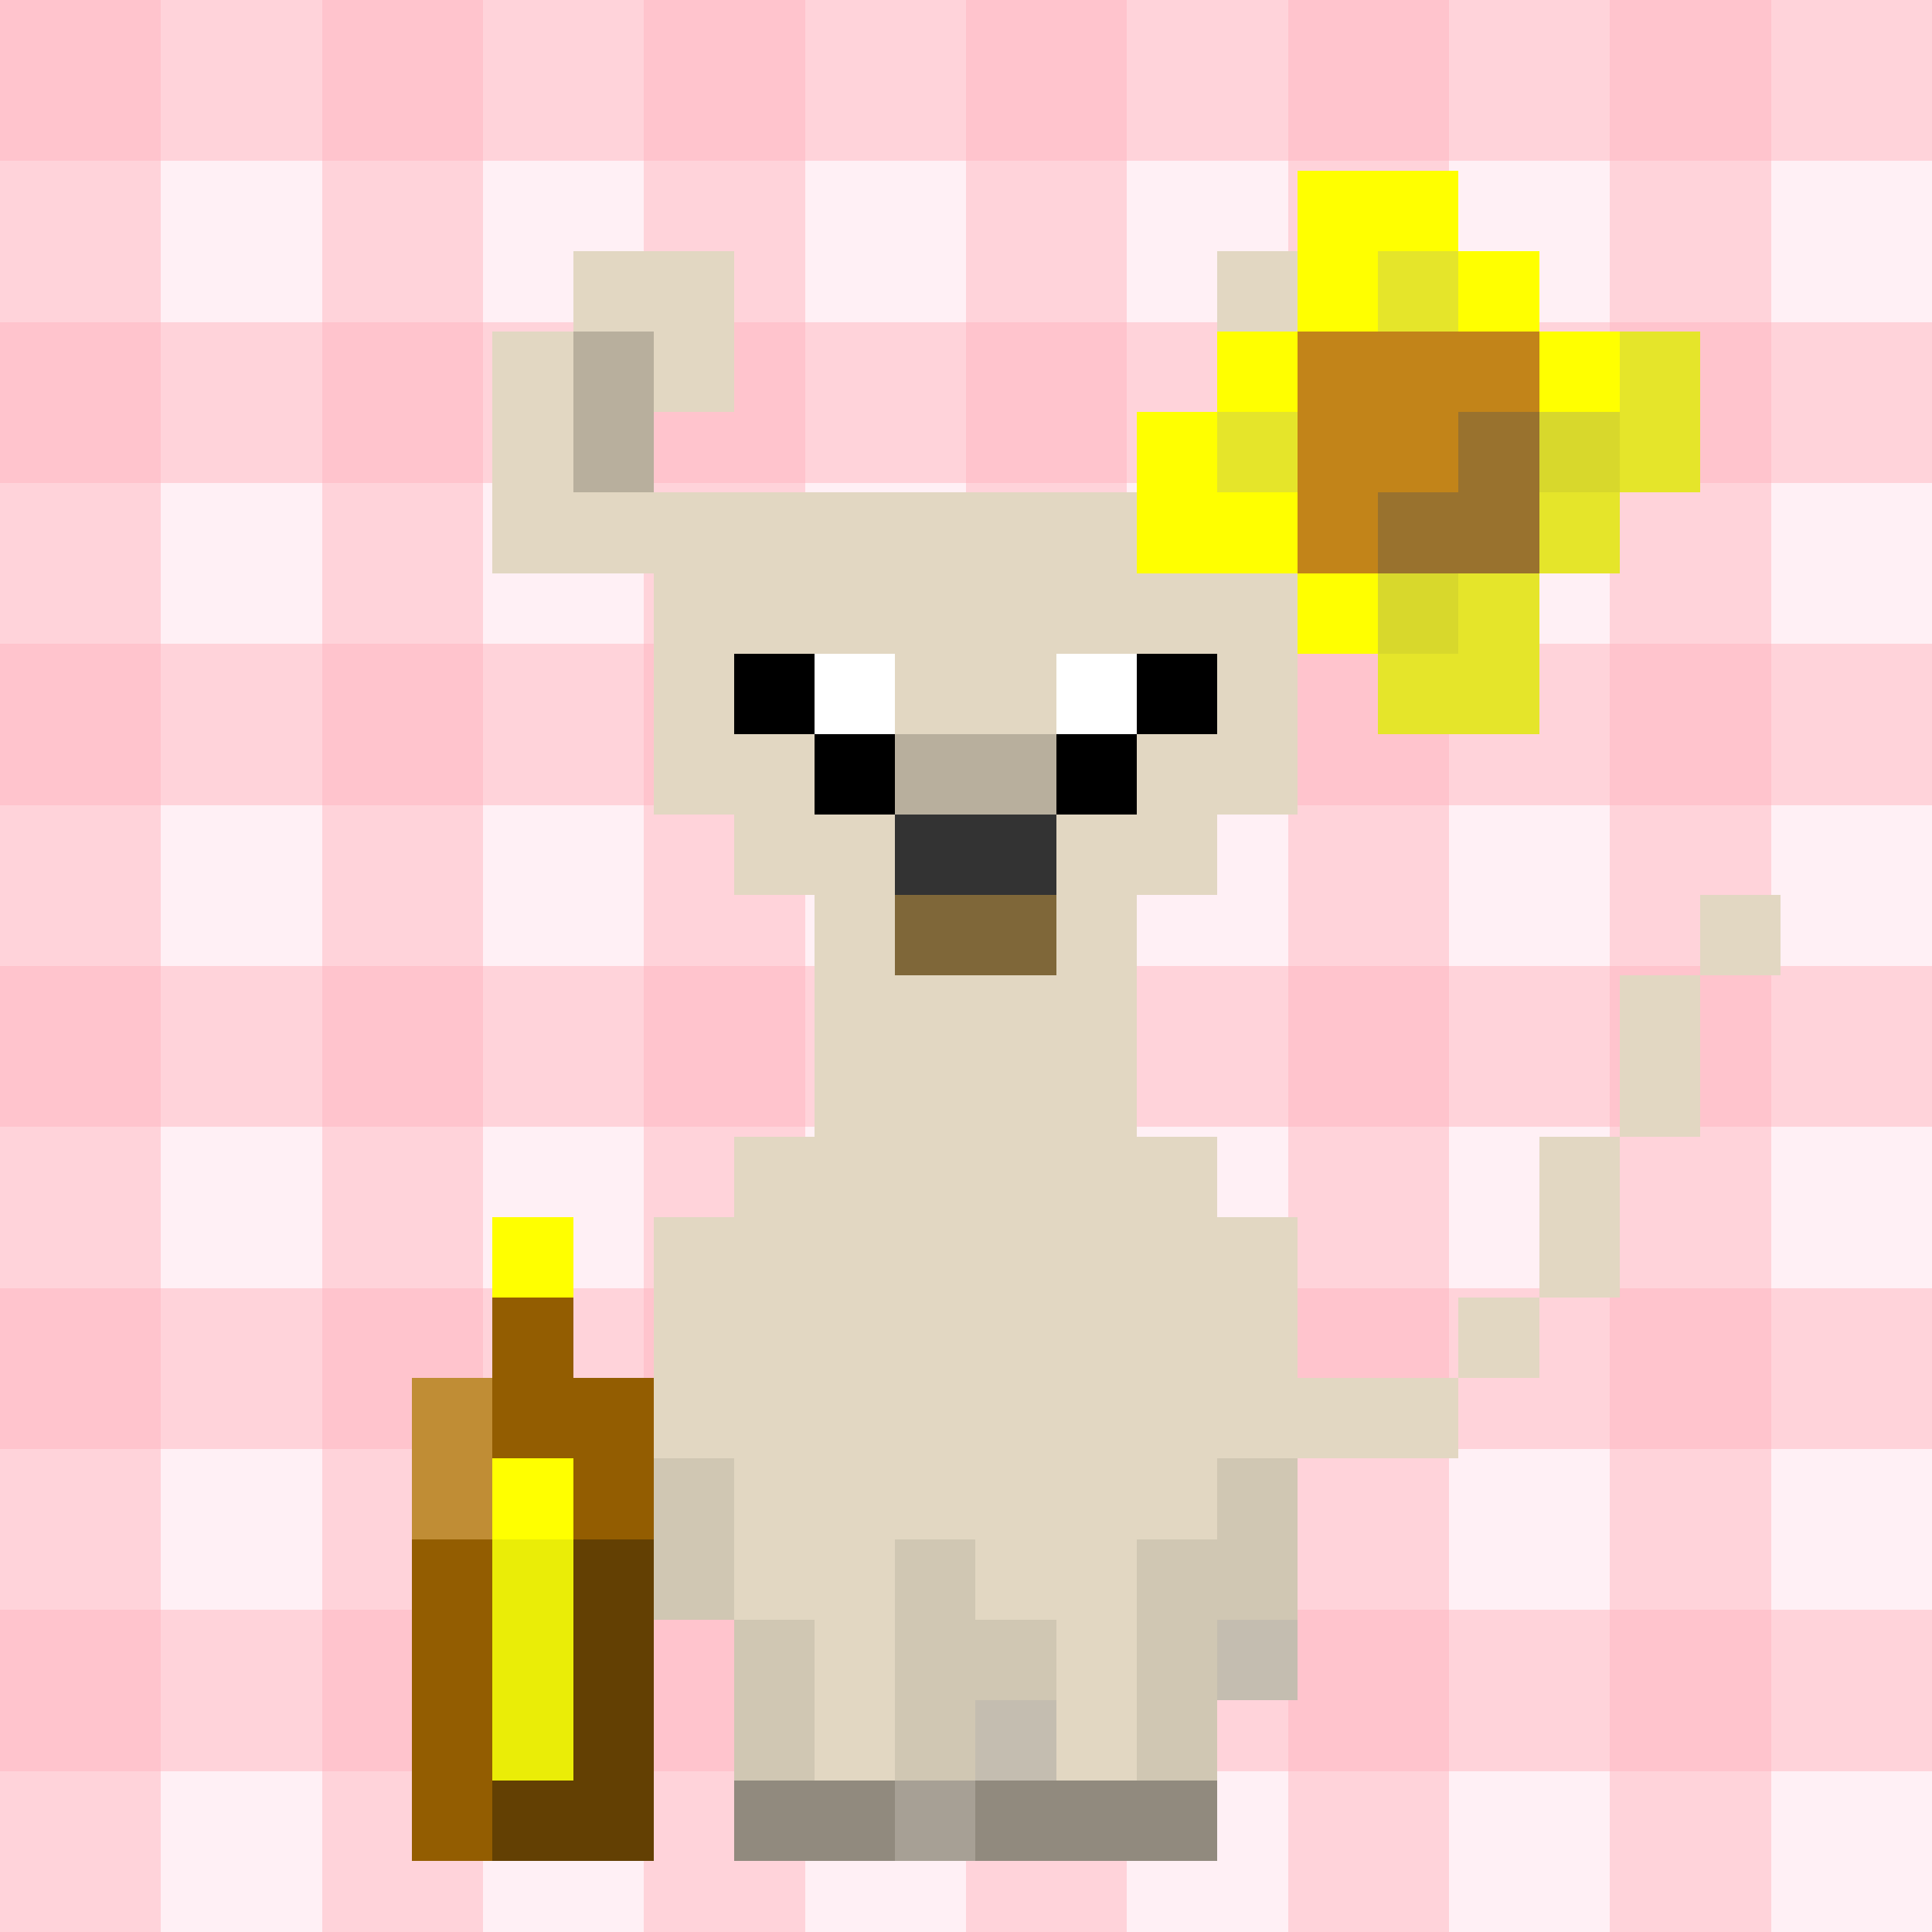 <svg viewBox="0 0 24 24" xmlns="http://www.w3.org/2000/svg" shape-rendering="crispEdges"><defs><filter id="shadow" x="-50%" y="-50%" width="200%" height="200%"><feGaussianBlur in="SourceAlpha" stdDeviation="0.24"/><feOffset dx="0.12" dy="0.12" result="offsetblur"/><feFlood flood-color="#000000" flood-opacity="0.6"/><feComposite in2="offsetblur" operator="in"/><feMerge><feMergeNode/><feMergeNode in="SourceGraphic"/></feMerge></filter></defs><g id="bg"><rect width="24" height="24" fill="#FFF0F5"/><rect width="24" height="2" fill="#FFB6C1" opacity="0.5"/><rect y="4" width="24" height="2" fill="#FFB6C1" opacity="0.5"/><rect y="8" width="24" height="2" fill="#FFB6C1" opacity="0.5"/><rect y="12" width="24" height="2" fill="#FFB6C1" opacity="0.5"/><rect y="16" width="24" height="2" fill="#FFB6C1" opacity="0.5"/><rect y="20" width="24" height="2" fill="#FFB6C1" opacity="0.5"/><rect width="2" height="24" fill="#FFB6C1" opacity="0.5"/><rect x="4" width="2" height="24" fill="#FFB6C1" opacity="0.5"/><rect x="8" width="2" height="24" fill="#FFB6C1" opacity="0.5"/><rect x="12" width="2" height="24" fill="#FFB6C1" opacity="0.5"/><rect x="16" width="2" height="24" fill="#FFB6C1" opacity="0.5"/><rect x="20" width="2" height="24" fill="#FFB6C1" opacity="0.5"/></g><g filter="url(#shadow)"><g id="cat"><rect x="7" y="3" width="2" height="1" fill="#e2d7c2"/><rect x="15" y="3" width="2" height="1" fill="#e2d7c2"/><rect x="6" y="4" width="1" height="3" fill="#e2d7c2"/><rect x="8" y="4" width="1" height="1" fill="#e2d7c2"/><rect x="15" y="4" width="1" height="1" fill="#e2d7c2"/><rect x="17" y="4" width="1" height="3" fill="#e2d7c2"/><rect x="7" y="6" width="10" height="1" fill="#e2d7c2"/><rect x="8" y="7" width="8" height="1" fill="#e2d7c2"/><rect x="8" y="8" width="1" height="2" fill="#e2d7c2"/><rect x="11" y="8" width="2" height="1" fill="#e2d7c2"/><rect x="15" y="8" width="1" height="2" fill="#e2d7c2"/><rect x="9" y="9" width="1" height="2" fill="#e2d7c2"/><rect x="14" y="9" width="1" height="2" fill="#e2d7c2"/><rect x="10" y="10" width="1" height="12" fill="#e2d7c2"/><rect x="13" y="10" width="1" height="12" fill="#e2d7c2"/><rect x="21" y="11" width="1" height="1" fill="#e2d7c2"/><rect x="11" y="12" width="2" height="7" fill="#e2d7c2"/><rect x="20" y="12" width="1" height="2" fill="#e2d7c2"/><rect x="9" y="14" width="1" height="6" fill="#e2d7c2"/><rect x="14" y="14" width="1" height="5" fill="#e2d7c2"/><rect x="19" y="14" width="1" height="2" fill="#e2d7c2"/><rect x="8" y="15" width="1" height="3" fill="#e2d7c2"/><rect x="15" y="15" width="1" height="3" fill="#e2d7c2"/><rect x="18" y="16" width="1" height="1" fill="#e2d7c2"/><rect x="16" y="17" width="2" height="1" fill="#e2d7c2"/><rect x="12" y="19" width="1" height="1" fill="#e2d7c2"/><rect x="7" y="4" width="1" height="2" fill="#b8af9d"/><rect x="16" y="4" width="1" height="2" fill="#b8af9d"/><rect x="11" y="9" width="2" height="1" fill="#b8af9d"/><rect x="9" y="8" width="1" height="1" fill="#0"/><rect x="14" y="8" width="1" height="1" fill="#0"/><rect x="10" y="9" width="1" height="1" fill="#0"/><rect x="13" y="9" width="1" height="1" fill="#0"/><rect x="10" y="8" width="1" height="1" fill="#FFF"/><rect x="13" y="8" width="1" height="1" fill="#FFF"/><rect x="11" y="10" width="2" height="1" fill="#333"/><rect x="11" y="11" width="2" height="1" fill="#7f6739"/><rect x="8" y="18" width="1" height="2" fill="#d0c7b3"/><rect x="15" y="18" width="1" height="2" fill="#d0c7b3"/><rect x="11" y="19" width="1" height="3" fill="#d0c7b3"/><rect x="14" y="19" width="1" height="3" fill="#d0c7b3"/><rect x="9" y="20" width="1" height="2" fill="#d0c7b3"/><rect x="12" y="20" width="1" height="1" fill="#d0c7b3"/><rect x="15" y="20" width="1" height="1" fill="#c4bdb0"/><rect x="12" y="21" width="1" height="1" fill="#c4bdb0"/><rect x="9" y="22" width="2" height="1" fill="#918a7e"/><rect x="12" y="22" width="3" height="1" fill="#918a7e"/><rect x="11" y="22" width="1" height="1" fill="#a7a095"/></g></g><g filter="url(#shadow)"><g id="acc"><rect x="16" y="2" width="2" height="1" fill="#FF0"/><rect x="16" y="3" width="1" height="1" fill="#FF0"/><rect x="18" y="3" width="1" height="1" fill="#FF0"/><rect x="15" y="4" width="1" height="1" fill="#FF0"/><rect x="19" y="4" width="1" height="1" fill="#FF0"/><rect x="14" y="5" width="1" height="2" fill="#FF0"/><rect x="15" y="6" width="1" height="1" fill="#FF0"/><rect x="16" y="7" width="1" height="1" fill="#FF0"/><rect x="17" y="3" width="1" height="1" fill="#e5e52a"/><rect x="20" y="4" width="1" height="2" fill="#e5e52a"/><rect x="15" y="5" width="1" height="1" fill="#e5e52a"/><rect x="19" y="6" width="1" height="1" fill="#e5e52a"/><rect x="18" y="7" width="1" height="2" fill="#e5e52a"/><rect x="17" y="8" width="1" height="1" fill="#e5e52a"/><rect x="16" y="4" width="3" height="1" fill="#c28419"/><rect x="16" y="5" width="2" height="1" fill="#c28419"/><rect x="16" y="6" width="1" height="1" fill="#c28419"/><rect x="18" y="5" width="1" height="2" fill="#99722e"/><rect x="17" y="6" width="1" height="1" fill="#99722e"/><rect x="19" y="5" width="1" height="1" fill="#d8d82c"/><rect x="17" y="7" width="1" height="1" fill="#d8d82c"/></g></g><g filter="url(#shadow)"><svg viewBox="0 0 24 24" shape-rendering="crispEdges" xmlns="http://www.w3.org/2000/svg"><rect x="6" y="15" width="1" height="1" fill="#FF0"/><rect x="6" y="18" width="1" height="1" fill="#FF0"/><rect x="6" y="16" width="1" height="2" fill="#935d01"/><rect x="7" y="17" width="1" height="2" fill="#935d01"/><rect x="5" y="19" width="1" height="4" fill="#935d01"/><rect x="5" y="17" width="1" height="2" fill="#c08d35"/><rect x="6" y="19" width="1" height="3" fill="#eaed07"/><rect x="7" y="19" width="1" height="4" fill="#634003"/><rect x="6" y="22" width="1" height="1" fill="#634003"/></svg></g></svg>